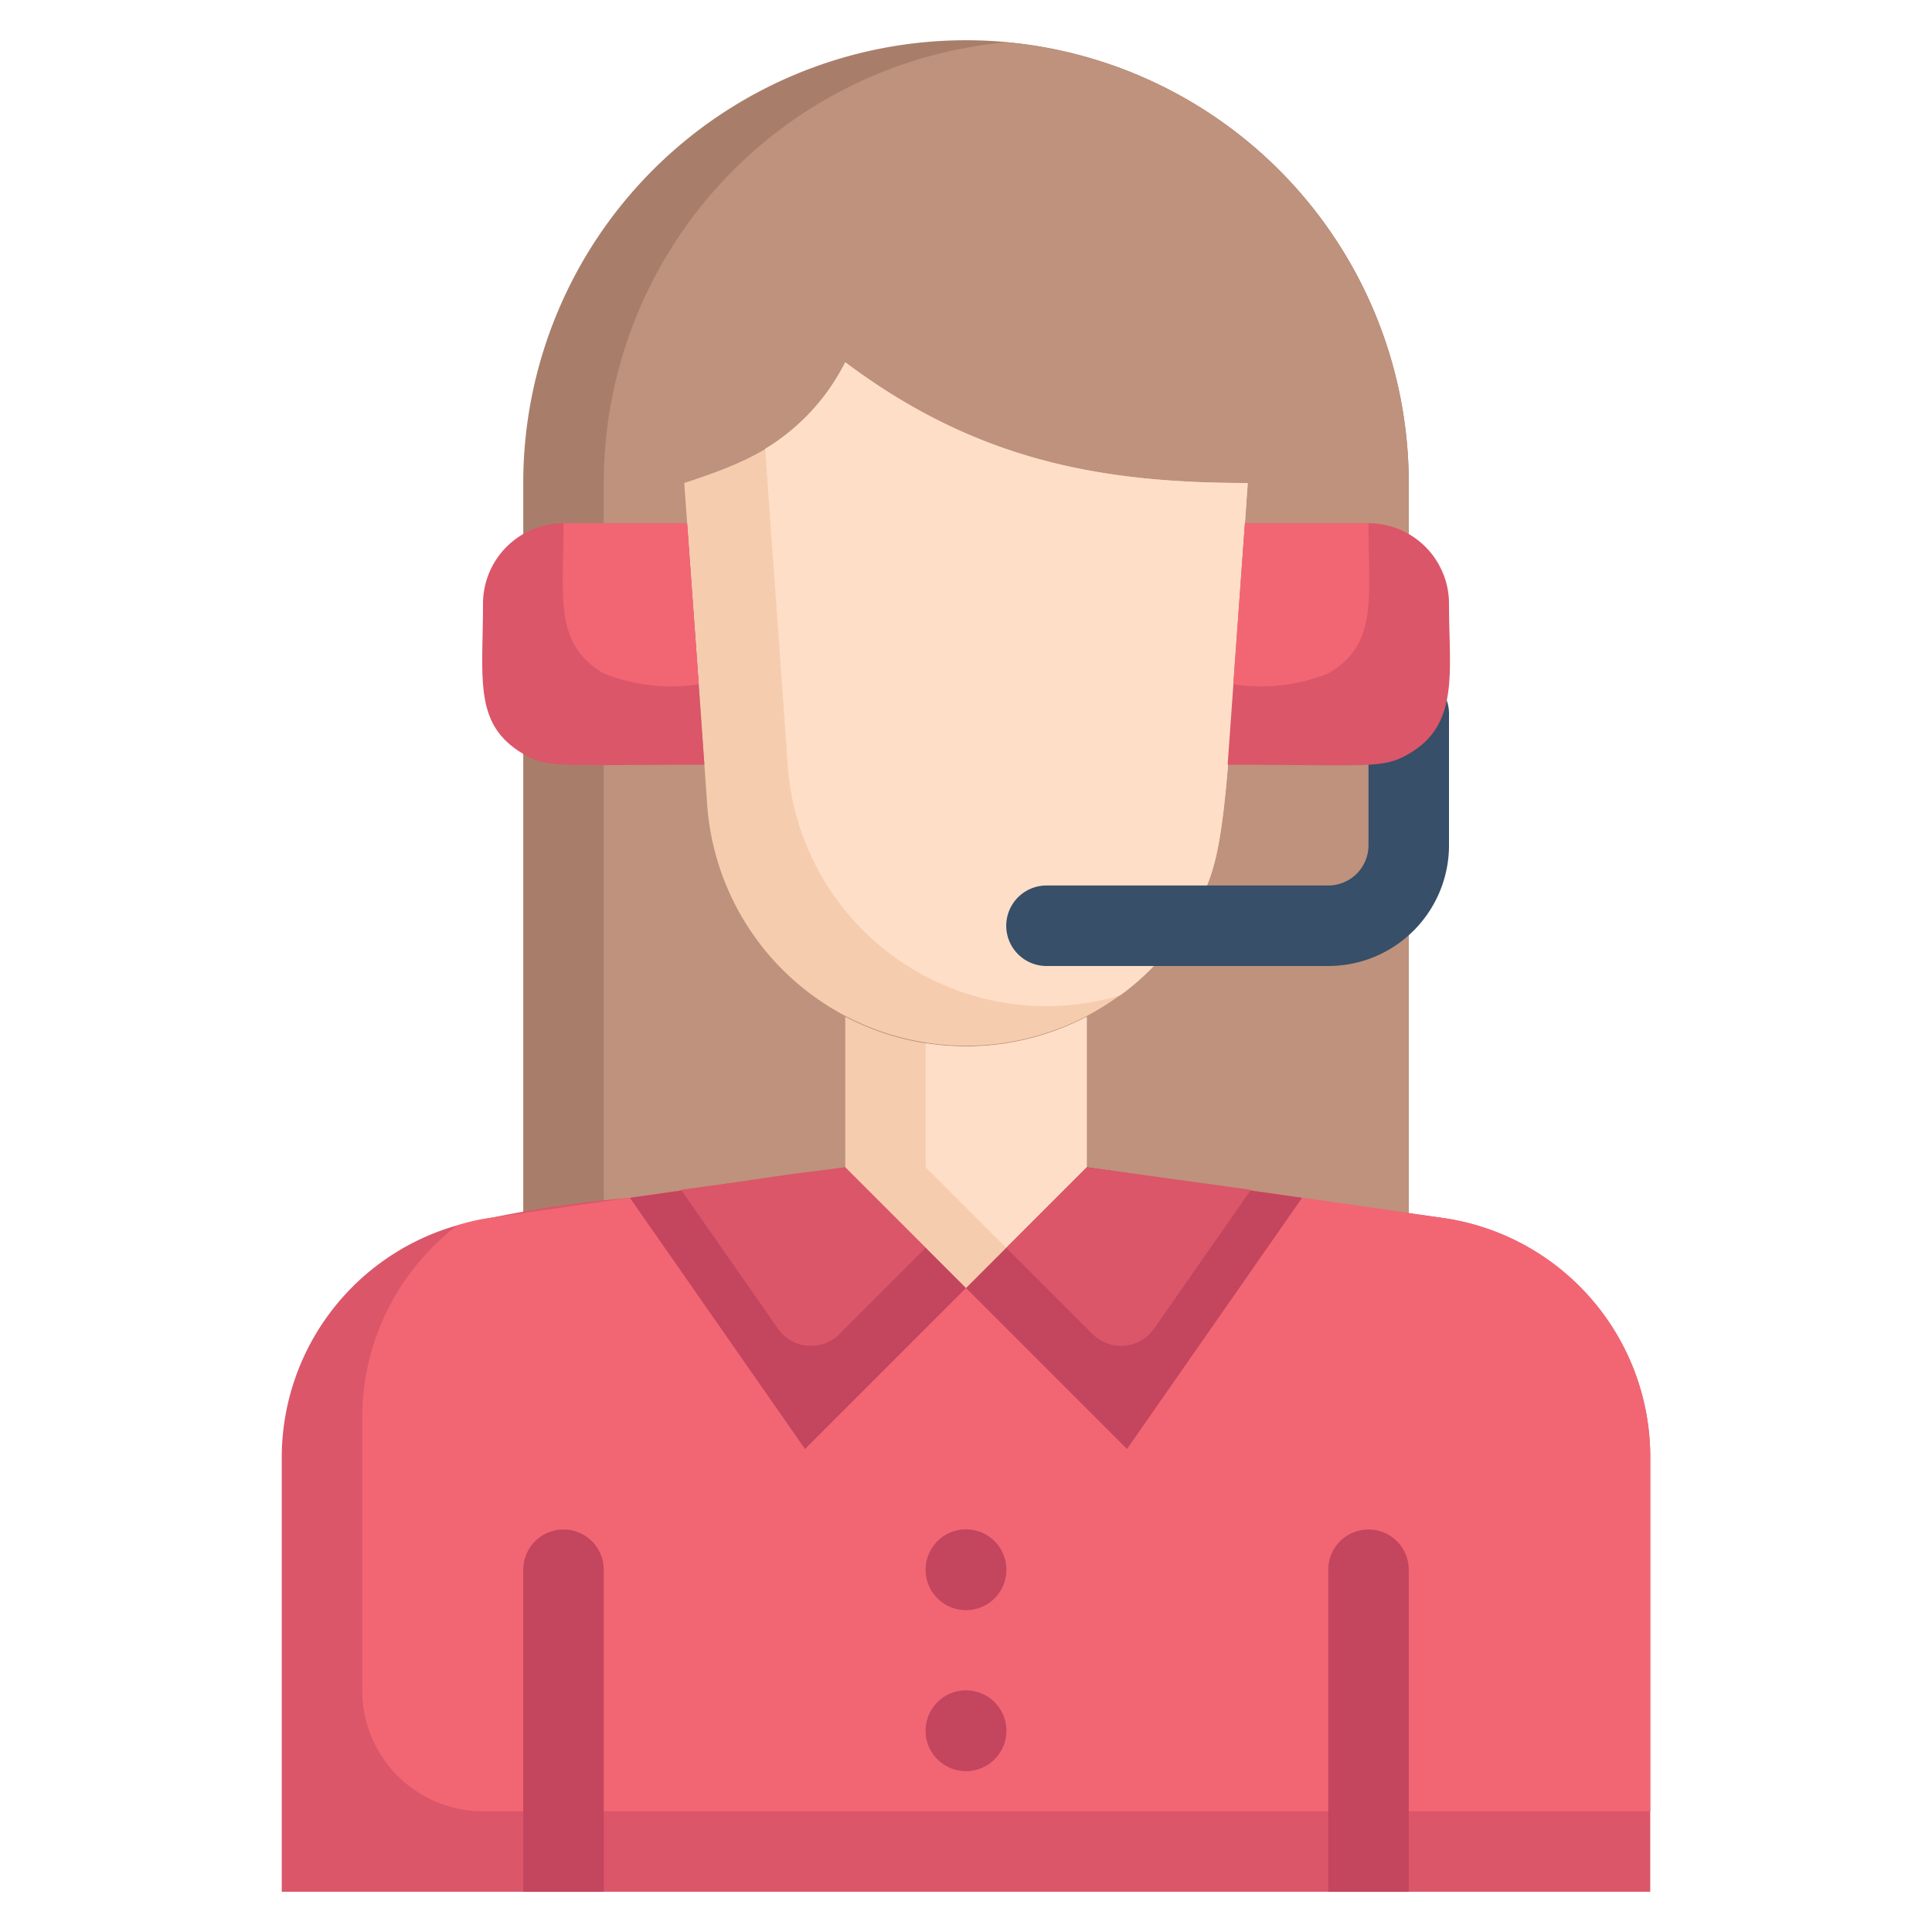 <svg viewBox="0 0 48 48" xmlns="http://www.w3.org/2000/svg"><defs><style>.cls-1{fill:#a87e6b;}.cls-2{fill:#be927c;}.cls-3{fill:#db5669;}.cls-4{fill:#f26674;}.cls-5{fill:#c4455e;}.cls-6{fill:#f6ccaf;}.cls-7{fill:#ffdec7;}.cls-8{fill:#374f68;}</style></defs><title>Customer service</title><g data-name="Customer service" id="Customer_service"><path d="M35,12V30.14H13V12a11,11,0,1,1,22,0Z" class="cls-1"></path><path d="M35,12V30.14H15V12A11,11,0,0,1,25,1.05,11,11,0,0,1,35,12Z" class="cls-2"></path><path d="M41,36.2V47H7V36.2a6,6,0,0,1,4.37-5.76,29.13,29.13,0,0,1,4.28-.68C22.07,28.85,19.45,29,27,29l8.85,1.26A6,6,0,0,1,41,36.2Z" class="cls-3"></path><path d="M41,36.2V45H12a3,3,0,0,1-3-3V35.2a6,6,0,0,1,2.37-4.76,4.92,4.92,0,0,1,.78-.18c12.67-1.81,11.11-1.8,23.7,0A6,6,0,0,1,41,36.2Z" class="cls-4"></path><path d="M24,32l-4,4-4.35-6.24L21,29Z" class="cls-5"></path><path d="M23,31l-2.16,2.16A1,1,0,0,1,19.32,33l-2.4-3.44L21,29Z" class="cls-3"></path><polygon points="32.35 29.76 28 36 24 32 27 29 32.35 29.76" class="cls-5"></polygon><path d="M15,39v8H13V39A1,1,0,0,1,15,39Z" class="cls-5"></path><path d="M35,39v8H33V39A1,1,0,0,1,35,39Z" class="cls-5"></path><path d="M23.29,42.29a1,1,0,0,1,1.42,1.42A1,1,0,0,1,23.29,42.29Z" class="cls-5"></path><path d="M23.29,38.29a1,1,0,0,1,1.42,1.42A1,1,0,0,1,23.29,38.29Z" class="cls-5"></path><path d="M31,12c-.63,9-.49,9.34-1.56,11a6.45,6.45,0,0,1-11.87-3c-.15-2.19-.38-5.36-.57-8,1.54-.51,3-1.05,4-3C24.28,11.46,27.39,12,31,12Z" class="cls-6"></path><path d="M31,12c-.63,9-.49,9.34-1.56,11a6,6,0,0,1-1.61,1.73A6.44,6.44,0,0,1,19.57,19c-.11-1.61-.5-7-.56-7.85A5.34,5.34,0,0,0,21,9C24.28,11.46,27.39,12,31,12Z" class="cls-7"></path><path d="M33,24H26a1,1,0,0,1,0-2h7a1,1,0,0,0,1-1V17.73a1,1,0,0,1,2,0V21A3,3,0,0,1,33,24Z" class="cls-8"></path><path d="M27,25.26V29l-3,3-3-3V25.26A6.46,6.46,0,0,0,27,25.26Z" class="cls-6"></path><path d="M27,25.26V29l-2,2-2-2V25.92A6.46,6.46,0,0,0,27,25.26Z" class="cls-7"></path><path d="M25,31l2.16,2.16A1,1,0,0,0,28.68,33l2.4-3.44L27,29Z" class="cls-3"></path><path d="M36,15c0,1.68.27,3-1,3.73-.65.38-1,.27-4.5.27l.43-6H34A2,2,0,0,1,36,15Z" class="cls-3"></path><path d="M17.5,19c-3.72,0-3.89.09-4.5-.27C11.76,18,12,16.88,12,15a2,2,0,0,1,2-2h3.07C17.42,17.81,17.32,16.48,17.5,19Z" class="cls-3"></path><path d="M17.36,17A4.48,4.48,0,0,1,15,16.73C13.76,16,14,14.88,14,13h3.07Z" class="cls-4"></path><path d="M30.64,17A4.48,4.48,0,0,0,33,16.73c1.24-.72,1-1.85,1-3.73H30.93Z" class="cls-4"></path></g></svg>